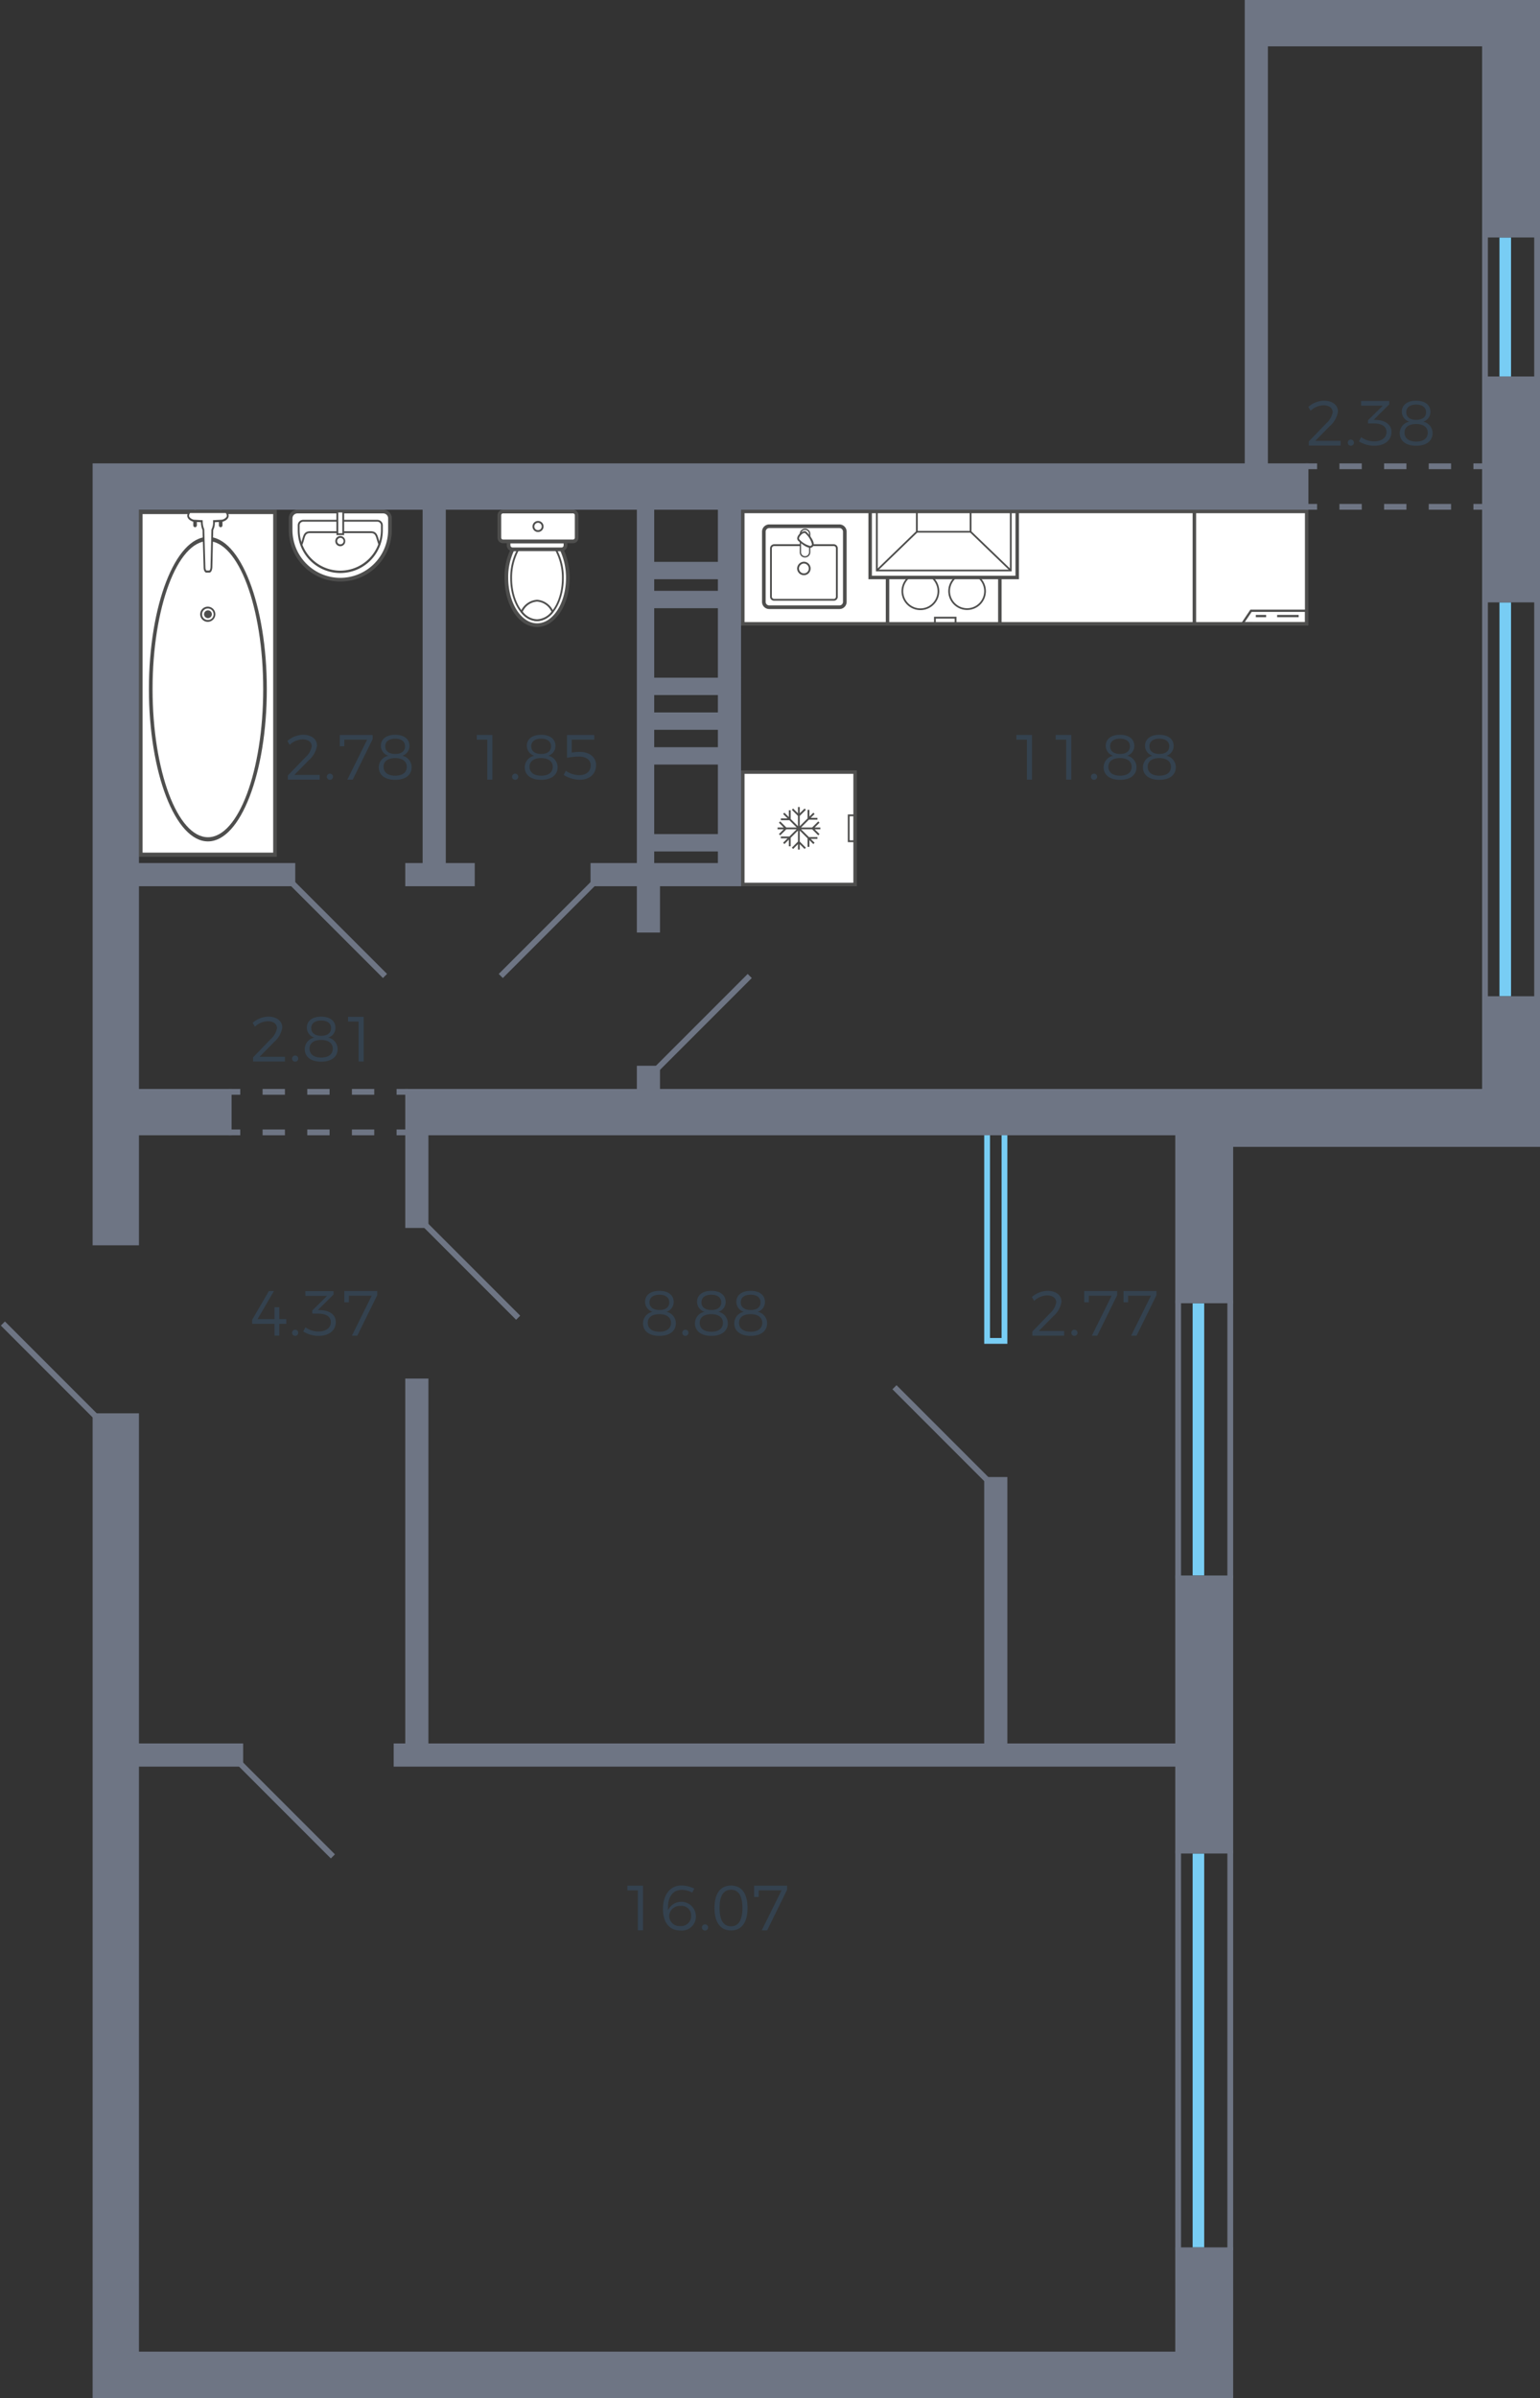 <svg xmlns="http://www.w3.org/2000/svg" width="266" height="414" viewBox="0 0 266 414">
  <rect x="0" y="0" width="266" height="414" fill="#333333" stroke="none"/>
  <title>90</title>
  <g id="Слой_2" data-name="Слой 2">
    <g id="_90" data-name="90">
      <g id="m">
        <g>
          <path d="M87.463,99.762a10.921,10.921,0,0,1,1.081-4.926H97a11.332,11.332,0,0,1,1.081,4.926c0,4.514-2.383,8.17-5.309,8.17-2.955,0-5.308-3.656-5.308-8.17Z" fill="#fff" fill-rule="evenodd"/>
          <path d="M98.4,99.762c0,4.681-2.524,8.488-5.626,8.488-3.155,0-5.628-3.727-5.628-8.488a11.181,11.181,0,0,1,1.116-5.071l.088-.173H97.2l.087.177A11.747,11.747,0,0,1,98.4,99.762m-10.618,0c0,4.33,2.238,7.853,4.992,7.853s4.99-3.523,4.99-7.853a11.226,11.226,0,0,0-.963-4.609H88.74A10.714,10.714,0,0,0,87.781,99.762Z" fill="#4e4e4d" fill-rule="evenodd"/>
          <path d="M88.29,99.826a9.975,9.975,0,0,1,1.24-4.99h6.453a9.975,9.975,0,0,1,1.24,4.99c0,4.006-2,7.247-4.452,7.247C90.293,107.073,88.29,103.832,88.29,99.826Z" fill="#fff" fill-rule="evenodd"/>
          <path d="M97.381,99.826c0,4.084-2.068,7.407-4.608,7.407-2.56,0-4.642-3.323-4.642-7.407a10.156,10.156,0,0,1,1.262-5.071l.046-.079h6.634l.047.079a10.179,10.179,0,0,1,1.261,5.071m-8.933,0c0,3.908,1.94,7.09,4.325,7.09,2.365,0,4.291-3.182,4.291-7.09a9.913,9.913,0,0,0-1.174-4.833H89.622A9.9,9.9,0,0,0,88.448,99.826Z" fill="#4e4e4d" fill-rule="evenodd"/>
          <path d="M95.442,105.612a3.532,3.532,0,0,1-2.671,1.461,3.433,3.433,0,0,1-2.669-1.461,3.147,3.147,0,0,1,2.669-1.908A3.187,3.187,0,0,1,95.442,105.612Z" fill="#fff" fill-rule="evenodd"/>
          <path d="M95.633,105.631l-.068.082a3.677,3.677,0,0,1-2.792,1.52,3.58,3.58,0,0,1-2.8-1.522l-.065-.082.05-.092a3.284,3.284,0,0,1,2.812-1.992,3.329,3.329,0,0,1,2.81,1.992Zm-5.342-.037a3.234,3.234,0,0,0,2.482,1.322,3.318,3.318,0,0,0,2.478-1.324,2.983,2.983,0,0,0-2.478-1.73A2.948,2.948,0,0,0,90.291,105.594Z" fill="#4e4e4d" fill-rule="evenodd"/>
          <path d="M87.845,94.167v-.7h9.823v.7a.673.673,0,0,1-.669.669H88.544A.7.7,0,0,1,87.845,94.167Z" fill="#fff" fill-rule="evenodd"/>
          <path d="M97.985,93.15v1.017a.987.987,0,0,1-.986.986H88.543a1.014,1.014,0,0,1-1.015-.986V93.15Zm-9.823,1.017a.381.381,0,0,0,.381.351H97a.358.358,0,0,0,.352-.351v-.381H88.162Z" fill="#4e4e4d" fill-rule="evenodd"/>
          <path d="M86.892,88.317H98.971a.636.636,0,0,1,.636.636v3.88a.635.635,0,0,1-.635.635H86.891a.636.636,0,0,1-.636-.636V88.955A.638.638,0,0,1,86.892,88.317Z" fill="#fff"/>
          <path d="M99.923,88.954v3.877a.954.954,0,0,1-.952.955H86.891a.956.956,0,0,1-.953-.954V88.954A.955.955,0,0,1,86.891,88h12.08a.953.953,0,0,1,.952.954M86.572,92.831a.319.319,0,0,0,.319.319h12.08a.318.318,0,0,0,.318-.318V88.954a.318.318,0,0,0-.318-.319H86.891a.32.32,0,0,0-.319.319Z" fill="#4e4e4d" fill-rule="evenodd"/>
          <path d="M93.885,90.893a.954.954,0,1,1-.954-.953.943.943,0,0,1,.954.953m-1.59,0a.637.637,0,1,0,.636-.636A.629.629,0,0,0,92.3,90.893Z" fill="#4e4e4d" fill-rule="evenodd"/>
        </g>
        <g>
          <path d="M67.36,91.5v-2a1.167,1.167,0,0,0-1.145-1.176H51.338a1.167,1.167,0,0,0-1.145,1.176v2a8.584,8.584,0,0,0,17.167,0Z" fill="#fff" fill-rule="evenodd"/>
          <path d="M51.338,88H66.215a1.482,1.482,0,0,1,1.463,1.5v2a8.9,8.9,0,1,1-17.8,0v-2A1.481,1.481,0,0,1,51.338,88m7.439,11.762A8.275,8.275,0,0,0,67.041,91.5v-2a.843.843,0,0,0-.826-.859H51.338a.853.853,0,0,0-.826.859v2A8.276,8.276,0,0,0,58.777,99.762Z" fill="#4e4e4d" fill-rule="evenodd"/>
          <path d="M52.386,89.748H65.165a.945.945,0,0,1,.955.954V91.5a7.344,7.344,0,1,1-14.687,0V90.7a.944.944,0,0,1,.953-.954m6.391,8.774A7.035,7.035,0,0,0,65.8,91.5V90.7a.63.63,0,0,0-.637-.636H52.386a.63.63,0,0,0-.635.636V91.5A7.034,7.034,0,0,0,58.777,98.522Z" fill="#4e4e4d" fill-rule="evenodd"/>
          <path d="M53.6,91.72H64.022c.979,0,1.149.584,1.387,1.392.075.258.163.552.285.869L65.4,94.1c-.13-.331-.219-.633-.3-.9-.234-.8-.341-1.163-1.081-1.163H53.6c-.756,0-.858.356-1.081,1.139a9.435,9.435,0,0,1-.3.921l-.294-.117c.126-.325.211-.625.287-.89.225-.8.39-1.371,1.386-1.371" fill="#4e4e4d" fill-rule="evenodd"/>
          <path d="M58.777,92.545a.86.86,0,0,1,.858.859.859.859,0,1,1-1.716,0,.859.859,0,0,1,.858-.859m0,1.431a.557.557,0,1,0-.541-.572A.55.55,0,0,0,58.777,93.976Z" fill="#4e4e4d" fill-rule="evenodd"/>
          <rect x="58.268" y="88.317" width="1.017" height="3.911" fill="#fff"/>
          <path d="M58.109,88.159h1.335v4.227H58.109Zm1.017.318h-.7v3.592h.7Z" fill="#4e4e4d" fill-rule="evenodd"/>
        </g>
        <g>
          <rect x="24.315" y="88.397" width="23.183" height="59.163" fill="#fff"/>
          <path d="M24,147.921H47.81V88.035H24Zm23.185-.72H24.626V88.757H47.185Z" fill="#4e4e4d" fill-rule="evenodd"/>
          <path d="M35.922,145.265c5.605,0,10.164-11.8,10.164-26.3,0-14.485-4.559-26.27-10.164-26.27-5.624,0-10.2,11.785-10.2,26.27,0,14.505,4.572,26.3,10.2,26.3m0-51.852c5.258,0,9.538,11.46,9.538,25.548,0,14.106-4.28,25.584-9.538,25.584-5.276,0-9.569-11.478-9.569-25.584C26.353,104.873,30.646,93.413,35.922,93.413Z" fill="#4e4e4d" fill-rule="evenodd"/>
          <path d="M35.922,107.357a1.311,1.311,0,0,0,0-2.621,1.311,1.311,0,1,0,0,2.621m0-2.3a.985.985,0,0,1,.972.992.972.972,0,0,1-.972.991.992.992,0,1,1,0-1.983Z" fill="#4e4e4d" fill-rule="evenodd"/>
          <path d="M35.922,106.718a.671.671,0,0,1,0-1.342.671.671,0,0,1,0,1.342Z" fill="#4e4e4d" fill-rule="evenodd"/>
          <path d="M38.118,91.03a.34.34,0,0,0,.313-.36V88.36a.317.317,0,1,0-.627,0v2.31a.339.339,0,0,0,.314.36" fill="#4e4e4d" fill-rule="evenodd"/>
          <path d="M33.694,91.03a.339.339,0,0,0,.313-.36V88.36a.317.317,0,1,0-.627,0v2.31a.339.339,0,0,0,.314.36" fill="#4e4e4d" fill-rule="evenodd"/>
          <path d="M36.14,98.681h-.47c-.188,0-.345-.325-.345-.722l-.188-6.5a3.6,3.6,0,0,1-.282-1.48L33.6,89.913c-.408,0-1.1-.4-1.1-.867,0-.217.155-.649.313-.649H39c.188,0,.343.432.343.649,0,.469-.689.867-1.128.867l-1.255.071a2.81,2.81,0,0,1-.283,1.48l-.156,6.5C36.486,98.356,36.361,98.681,36.14,98.681Z" fill="#fff" fill-rule="evenodd"/>
          <path d="M35.67,98.861h.47c.291,0,.49-.33.535-.886l.154-6.46a2.815,2.815,0,0,0,.283-1.36l1.106-.063h0c.5,0,1.278-.449,1.278-1.046,0-.285-.2-.83-.5-.83H32.816c-.293,0-.47.577-.47.83,0,.615.812,1.046,1.254,1.046l1.107.063a3.452,3.452,0,0,0,.275,1.354l.187,6.455c0,.5.22.9.5.9M32.834,88.573l6.163,0a.765.765,0,0,1,.188.47c0,.324-.581.686-.973.686l-1.412.08v.172a2.636,2.636,0,0,1-.261,1.391l-.021.085-.157,6.494c-.025.311-.118.547-.221.547h-.47c-.064,0-.188-.212-.188-.542l-.2-6.575a3.409,3.409,0,0,1-.267-1.41L35,89.812l-1.4-.08c-.38,0-.95-.369-.95-.686A.831.831,0,0,1,32.834,88.573Z" fill="#4e4e4d" fill-rule="evenodd"/>
        </g>
        <g>
          <g>
            <rect x="128.3" y="133.3" width="19.4" height="19.4" fill="#fff"/>
            <path d="M147.4,133.6v18.8H128.6V133.6h18.8m.6-.6H128v20h20V133Z" fill="#4e4e4d"/>
          </g>
          <polygon points="137.828 139.325 137.828 140.417 136.995 139.589 136.772 139.811 137.828 140.861 137.828 142.637 136.57 141.386 136.57 139.887 136.256 139.887 136.256 141.073 135.488 140.308 135.264 140.529 136.033 141.295 134.872 141.295 134.872 141.607 136.347 141.607 137.605 142.86 135.819 142.86 134.764 141.81 134.541 142.031 135.373 142.86 134.307 142.86 134.307 143.172 135.372 143.172 134.541 144 134.764 144.221 135.818 143.172 137.604 143.172 136.346 144.423 134.872 144.423 134.872 144.736 136.032 144.736 135.264 145.5 135.488 145.723 136.256 144.958 136.256 146.111 136.57 146.111 136.57 144.645 137.828 143.393 137.828 145.296 136.772 146.346 136.995 146.568 137.828 145.739 137.828 146.675 138.141 146.675 138.141 145.74 138.973 146.568 139.196 146.346 138.141 145.296 138.141 143.393 139.493 144.739 139.493 146.205 139.807 146.205 139.807 145.051 140.481 145.723 140.705 145.5 140.03 144.829 141.19 144.829 141.19 144.516 139.716 144.516 138.365 143.172 140.276 143.172 141.33 144.221 141.553 144 140.722 143.172 141.693 143.172 141.693 142.86 140.721 142.86 141.553 142.031 141.33 141.81 140.275 142.86 138.364 142.86 139.716 141.513 141.19 141.513 141.19 141.201 140.03 141.201 140.705 140.529 140.481 140.308 139.807 140.979 139.807 139.825 139.493 139.825 139.493 141.291 138.141 142.637 138.141 140.86 139.196 139.811 138.973 139.589 138.141 140.416 138.141 139.325 137.828 139.325" fill="#4e4e4d" fill-rule="evenodd"/>
          <path d="M147.76,145.393h-1.32v-4.786h1.32Zm-1.006-.313h.692v-4.16h-.692Z" fill="#4e4e4d" fill-rule="evenodd"/>
        </g>
        <g>
          <g>
            <g>
              <rect x="128.3" y="88.3" width="78.4" height="19.4" fill="#fff"/>
              <path d="M206.4,88.6v18.8H128.6V88.6h77.8m.6-.6H128v20h79V88Z" fill="#4e4e4d"/>
            </g>
            <g>
              <g>
                <g>
                  <rect x="153.3" y="88.3" width="19.4" height="19.4" fill="#fff"/>
                  <path d="M172.4,88.6v18.8H153.6V88.6h18.8m.6-.6H153v20h20V88Z" fill="#4e4e4d"/>
                </g>
                <path d="M155.865,93.961a3.112,3.112,0,1,0,3.111-3.112A3.111,3.111,0,0,0,155.865,93.961Z" fill="#fff" stroke="#4e4e4d" stroke-miterlimit="10" stroke-width="0.3" fill-rule="evenodd"/>
                <path d="M155.865,102.039a3.112,3.112,0,1,0,3.111-3.081A3.118,3.118,0,0,0,155.865,102.039Z" fill="#fff" stroke="#4e4e4d" stroke-miterlimit="10" stroke-width="0.3" fill-rule="evenodd"/>
                <path d="M163.943,93.961a3.1,3.1,0,1,0,3.112-3.112A3.092,3.092,0,0,0,163.943,93.961Z" fill="#fff" stroke="#4e4e4d" stroke-miterlimit="10" stroke-width="0.3" fill-rule="evenodd"/>
                <path d="M163.943,102.039a3.1,3.1,0,1,0,3.112-3.081A3.1,3.1,0,0,0,163.943,102.039Z" fill="#fff" stroke="#4e4e4d" stroke-miterlimit="10" stroke-width="0.3" fill-rule="evenodd"/>
                <path d="M164.889,107.525v-.732h-3.242v.732h-.317v-1.05h3.878v1.05Z" fill="#4e4e4d" fill-rule="evenodd"/>
                <path d="M164.889,88.475v.732h-3.242v-.732h-.317v1.05h3.878v-1.05Z" fill="#4e4e4d" fill-rule="evenodd"/>
              </g>
              <g>
                <g>
                  <rect x="150.3" y="88.3" width="25.4" height="11.4" fill="#fff"/>
                  <path d="M175.4,88.6V99.4H150.6V88.6h24.8m.6-.6H150v12h26V88Z" fill="#4e4e4d"/>
                </g>
                <polygon points="151.606 88.5 151.606 98.343 174.437 98.343 174.437 88.5 174.745 88.5 174.745 98.638 151.298 98.638 151.298 88.5 151.606 88.5" fill="#4e4e4d" fill-rule="evenodd"/>
                <polygon points="158.517 88.5 158.517 91.662 167.495 91.662 167.495 88.5 167.803 88.5 167.803 91.956 158.209 91.956 158.209 88.5 158.517 88.5" fill="#4e4e4d" fill-rule="evenodd"/>
                <polygon points="167.54 91.913 167.758 91.705 174.7 98.387 174.482 98.594 167.54 91.913" fill="#4e4e4d" fill-rule="evenodd"/>
                <polygon points="151.343 98.387 158.253 91.705 158.473 91.913 151.562 98.594 151.343 98.387" fill="#4e4e4d" fill-rule="evenodd"/>
              </g>
            </g>
          </g>
          <g>
            <path d="M144.98,104.838h-12.1a.927.927,0,0,1-.943-.944v-12.1a.946.946,0,0,1,.943-.943h12.1a.945.945,0,0,1,.943.943v12.1A.927.927,0,0,1,144.98,104.838Z" fill="#fff" fill-rule="evenodd"/>
            <path d="M144.98,90.536h-12.1a1.258,1.258,0,0,0-1.258,1.257v12.1a1.243,1.243,0,0,0,1.258,1.256h12.1a1.242,1.242,0,0,0,1.257-1.256v-12.1a1.259,1.259,0,0,0-1.258-1.257m-12.1,13.987a.615.615,0,0,1-.629-.629v-12.1a.629.629,0,0,1,.629-.629h12.1a.63.63,0,0,1,.63.629v12.1a.616.616,0,0,1-.63.629Z" fill="#4e4e4d" fill-rule="evenodd"/>
            <path d="M144.006,93.961H133.7a.718.718,0,0,0-.691.724v8.329a.683.683,0,0,0,.691.691h10.31a.668.668,0,0,0,.692-.691V94.685a.693.693,0,0,0-.692-.724m-10.31,9.43a.374.374,0,0,1-.377-.377V94.685a.4.4,0,0,1,.377-.409h10.31a.381.381,0,0,1,.378.409v8.329a.358.358,0,0,1-.378.377Z" fill="#4e4e4d" fill-rule="evenodd"/>
            <path d="M139.04,96.131h0a.779.779,0,0,1-.786-.786V92.17a.778.778,0,0,1,.786-.785.8.8,0,0,1,.817.785v3.175A.806.806,0,0,1,139.04,96.131Z" fill="#fff" fill-rule="evenodd"/>
            <path d="M139.04,91.274a.887.887,0,0,0-.9.9v3.175a.888.888,0,0,0,.9.9.915.915,0,0,0,.928-.9V92.17a.914.914,0,0,0-.928-.9m0,4.746a.668.668,0,0,1-.676-.675V92.17a.668.668,0,0,1,.676-.675.692.692,0,0,1,.707.675v3.175A.692.692,0,0,1,139.04,96.02Z" fill="#4e4e4d" fill-rule="evenodd"/>
            <path d="M140.265,94.276c-.5.5-1.823-.566-2.294-1.037-.283-.315.032-.755.283-1.006.22-.22.691-.566.974-.252C139.7,92.453,140.769,93.773,140.265,94.276Z" fill="#fff" fill-rule="evenodd"/>
            <path d="M138.948,91.7h0a1.359,1.359,0,0,0-.806.422c-.457.457-.564.915-.288,1.223.018.019,1.23,1.221,2.063,1.221a.607.607,0,0,0,.636-.638c0-.835-1.2-2.045-1.213-2.057a.519.519,0,0,0-.392-.171m.969,2.551a3.782,3.782,0,0,1-1.834-1.123c-.22-.245.16-.661.283-.783a1.028,1.028,0,0,1,.582-.332.21.21,0,0,1,.163.074,3.791,3.791,0,0,1,1.129,1.841.314.314,0,0,1-.086.237A.318.318,0,0,1,139.917,94.25Z" fill="#4e4e4d" fill-rule="evenodd"/>
            <path d="M138.851,96.98a1.193,1.193,0,0,0-1.163,1.162,1.165,1.165,0,0,0,1.163,1.163,1.151,1.151,0,0,0,1.163-1.163,1.164,1.164,0,0,0-1.163-1.162m0,2.011a.859.859,0,0,1-.848-.849.882.882,0,0,1,.848-.848.859.859,0,0,1,.849.848A.839.839,0,0,1,138.851,98.991Z" fill="#4e4e4d" fill-rule="evenodd"/>
          </g>
        </g>
        <g>
          <g>
            <rect x="206.3" y="88.3" width="19.4" height="19.4" fill="#fff"/>
            <path d="M225.4,88.6v18.8H206.6V88.6h18.8m.6-.6H206v20h20V88Z" fill="#4e4e4d"/>
          </g>
          <path d="M214.245,107.82H225.82v-2.571h-9.842Zm11.18-.395H214.991l1.2-1.781h9.238Z" fill="#4e4e4d" fill-rule="evenodd"/>
          <rect x="220.596" y="106.159" width="3.72" height="0.395" fill="#4e4e4d"/>
          <rect x="216.914" y="106.159" width="1.781" height="0.395" fill="#4e4e4d"/>
        </g>
      </g>
      <g id="d">
        <line x1="41.5" y1="304.5" x2="57.5" y2="320.5" fill="none" stroke="#6e7584" stroke-miterlimit="10"/>
        <line x1="154.5" y1="239.5" x2="170.5" y2="255.5" fill="none" stroke="#6e7584" stroke-miterlimit="10"/>
        <line x1="73.5" y1="211.5" x2="89.5" y2="227.5" fill="none" stroke="#6e7584" stroke-miterlimit="10"/>
        <line x1="113.5" y1="184.5" x2="129.5" y2="168.5" fill="none" stroke="#6e7584" stroke-miterlimit="10"/>
        <line x1="0.5" y1="228.5" x2="16.5" y2="244.5" fill="none" stroke="#6e7584" stroke-miterlimit="10"/>
        <line x1="86.5" y1="168.5" x2="102.5" y2="152.5" fill="none" stroke="#6e7584" stroke-miterlimit="10"/>
        <line x1="66.5" y1="168.5" x2="50.5" y2="152.5" fill="none" stroke="#6e7584" stroke-miterlimit="10"/>
        <rect y="215" width="16" height="29" fill="none"/>
        <g>
          <line x1="225.5" y1="80.5" x2="227.5" y2="80.5" fill="none" stroke="#6e7584" stroke-miterlimit="10"/>
          <line x1="231.357" y1="80.5" x2="252.571" y2="80.5" fill="none" stroke="#6e7584" stroke-miterlimit="10" stroke-dasharray="3.857 3.857"/>
          <line x1="254.5" y1="80.5" x2="256.5" y2="80.5" fill="none" stroke="#6e7584" stroke-miterlimit="10"/>
        </g>
        <g>
          <line x1="225.5" y1="87.5" x2="227.5" y2="87.5" fill="none" stroke="#6e7584" stroke-miterlimit="10"/>
          <line x1="231.357" y1="87.5" x2="252.571" y2="87.5" fill="none" stroke="#6e7584" stroke-miterlimit="10" stroke-dasharray="3.857 3.857"/>
          <line x1="254.5" y1="87.5" x2="256.5" y2="87.5" fill="none" stroke="#6e7584" stroke-miterlimit="10"/>
        </g>
        <g>
          <line x1="39.5" y1="188.5" x2="41.5" y2="188.5" fill="none" stroke="#6e7584" stroke-miterlimit="10"/>
          <line x1="45.357" y1="188.5" x2="66.571" y2="188.5" fill="none" stroke="#6e7584" stroke-miterlimit="10" stroke-dasharray="3.857 3.857"/>
          <line x1="68.5" y1="188.5" x2="70.5" y2="188.5" fill="none" stroke="#6e7584" stroke-miterlimit="10"/>
        </g>
        <g>
          <line x1="39.5" y1="195.5" x2="41.5" y2="195.5" fill="none" stroke="#6e7584" stroke-miterlimit="10"/>
          <line x1="45.357" y1="195.5" x2="66.571" y2="195.5" fill="none" stroke="#6e7584" stroke-miterlimit="10" stroke-dasharray="3.857 3.857"/>
          <line x1="68.5" y1="195.5" x2="70.5" y2="195.5" fill="none" stroke="#6e7584" stroke-miterlimit="10"/>
        </g>
      </g>
      <g id="o">
        <line x1="260" y1="104" x2="260" y2="172" fill="none" stroke="#78cdf4" stroke-miterlimit="10" stroke-width="2"/>
        <line x1="260" y1="41" x2="260" y2="65" fill="none" stroke="#78cdf4" stroke-miterlimit="10" stroke-width="2"/>
        <line x1="256.5" y1="103.5" x2="256.5" y2="172.5" fill="none" stroke="#6e7584" stroke-miterlimit="10"/>
        <line x1="265.5" y1="103.5" x2="265.5" y2="172.5" fill="none" stroke="#6e7584" stroke-miterlimit="10"/>
        <line x1="256.5" y1="40.5" x2="256.5" y2="65.5" fill="none" stroke="#6e7584" stroke-miterlimit="10"/>
        <line x1="265.5" y1="40.5" x2="265.5" y2="65.5" fill="none" stroke="#6e7584" stroke-miterlimit="10"/>
        <line x1="207" y1="320" x2="207" y2="388" fill="none" stroke="#78cdf4" stroke-miterlimit="10" stroke-width="2"/>
        <line x1="207" y1="225" x2="207" y2="272" fill="none" stroke="#78cdf4" stroke-miterlimit="10" stroke-width="2"/>
        <line x1="203.5" y1="319.5" x2="203.5" y2="388.5" fill="none" stroke="#6e7584" stroke-miterlimit="10"/>
        <line x1="212.5" y1="319.5" x2="212.5" y2="388.5" fill="none" stroke="#6e7584" stroke-miterlimit="10"/>
        <line x1="203.5" y1="224.5" x2="203.5" y2="272.5" fill="none" stroke="#6e7584" stroke-miterlimit="10"/>
        <line x1="212.5" y1="224.5" x2="212.5" y2="272.5" fill="none" stroke="#6e7584" stroke-miterlimit="10"/>
        <polyline points="170.5 195 170.5 231.5 173.5 231.5 173.5 195" fill="none" stroke="#78cdf4" stroke-miterlimit="10"/>
      </g>
      <g id="s">
        <g>
          <polygon points="256 188 203 188 114 188 114 184 110 184 110 188 70 188 70 196 70 212 74 212 74 196 203 196 203 198 203 225 213 225 213 198 256 198 266 198 266 172 256 172 256 188" fill="#6e7584"/>
          <rect x="256" y="65" width="10" height="39" fill="#6e7584"/>
          <polygon points="203 406 24 406 24 305 42 305 42 301 24 301 24 244 16 244 16 414 24 414 203 414 213 414 213 388 203 388 203 406" fill="#6e7584"/>
          <polygon points="203 301 174 301 174 255 170 255 170 301 74 301 74 238 70 238 70 301 68 301 68 305 203 305 203 320 213 320 213 272 203 272 203 301" fill="#6e7584"/>
          <path d="M215,0V80H16V215h8V196H40v-8H24V153H51v-4H24V88H73v61H70v4H82v-4H77V88h33v61h-8v4h8v8h4v-8h14V88h98V80h-7V8h37V41h10V0ZM124,149H113v-2h11Zm0-5H113V132h11Zm0-15H113v-3h11Zm0-6H113v-3h11Zm0-6H113V105h11Zm0-15H113v-2h11Zm0-5H113V88h11Z" fill="#6e7584"/>
        </g>
      </g>
      <g id="t">
        <g>
          <path d="M116.365,224.793a1.758,1.758,0,0,1-1.243,1.683,2.028,2.028,0,0,1,1.617,1.969c0,1.365-1.09,2.19-2.839,2.19s-2.837-.815-2.837-2.179a2.038,2.038,0,0,1,1.649-1.98,1.8,1.8,0,0,1-1.287-1.716c0-1.177.957-1.9,2.465-1.9C115.419,222.856,116.365,223.583,116.365,224.793Zm-4.478,3.575c0,.98.749,1.552,2.013,1.552s2-.572,2-1.541c0-.924-.748-1.5-2.012-1.5S111.887,227.444,111.887,228.368Zm.3-3.52c0,.825.637,1.32,1.715,1.32s1.7-.5,1.7-1.32-.626-1.321-1.7-1.321S112.185,224.012,112.185,224.848Z" fill="#34424f"/>
          <path d="M118.916,230.129a.534.534,0,1,1-.527-.562A.535.535,0,0,1,118.916,230.129Z" fill="#34424f"/>
          <path d="M125.341,224.793a1.759,1.759,0,0,1-1.243,1.683,2.028,2.028,0,0,1,1.617,1.969c0,1.365-1.09,2.19-2.839,2.19s-2.838-.815-2.838-2.179a2.039,2.039,0,0,1,1.65-1.98,1.8,1.8,0,0,1-1.288-1.716c0-1.177.957-1.9,2.465-1.9C124.4,222.856,125.341,223.583,125.341,224.793Zm-4.479,3.575c0,.98.749,1.552,2.014,1.552s2-.572,2-1.541c0-.924-.748-1.5-2.013-1.5S120.862,227.444,120.862,228.368Zm.3-3.52c0,.825.638,1.32,1.716,1.32s1.7-.5,1.7-1.32-.627-1.321-1.7-1.321S121.16,224.012,121.16,224.848Z" fill="#34424f"/>
          <path d="M132.128,224.793a1.759,1.759,0,0,1-1.243,1.683,2.028,2.028,0,0,1,1.617,1.969c0,1.365-1.09,2.19-2.839,2.19s-2.838-.815-2.838-2.179a2.039,2.039,0,0,1,1.65-1.98,1.8,1.8,0,0,1-1.287-1.716c0-1.177.957-1.9,2.464-1.9C131.182,222.856,132.128,223.583,132.128,224.793Zm-4.479,3.575c0,.98.749,1.552,2.014,1.552s2-.572,2-1.541c0-.924-.748-1.5-2.013-1.5S127.649,227.444,127.649,228.368Zm.3-3.52c0,.825.638,1.32,1.716,1.32s1.7-.5,1.7-1.32-.627-1.321-1.7-1.321S127.947,224.012,127.947,224.848Z" fill="#34424f"/>
        </g>
        <g>
          <path d="M53.843,128.858c0-.758-.615-1.21-1.628-1.21a3.431,3.431,0,0,0-2.19.947l-.384-.671a4.226,4.226,0,0,1,2.684-1.068c1.463,0,2.432.738,2.432,1.893a4.2,4.2,0,0,1-1.42,2.5l-2.5,2.541h4.379v.815h-5.5v-.715l3.014-3.125A3.3,3.3,0,0,0,53.843,128.858Z" fill="#34424f"/>
          <path d="M57.517,134.129a.534.534,0,1,1-.528-.562A.536.536,0,0,1,57.517,134.129Z" fill="#34424f"/>
          <path d="M64.37,126.89v.714l-3.443,7h-.936l3.422-6.9H59.475v1.134h-.792V126.89Z" fill="#34424f"/>
          <path d="M70.729,128.793a1.759,1.759,0,0,1-1.244,1.683,2.029,2.029,0,0,1,1.618,1.969c0,1.365-1.09,2.19-2.839,2.19s-2.838-.815-2.838-2.179a2.039,2.039,0,0,1,1.649-1.98,1.8,1.8,0,0,1-1.287-1.716c0-1.177.957-1.9,2.465-1.9C69.782,126.856,70.729,127.583,70.729,128.793Zm-4.479,3.575c0,.98.749,1.552,2.014,1.552s2-.572,2-1.541c0-.924-.748-1.5-2.013-1.5S66.25,131.444,66.25,132.368Zm.3-3.52c0,.825.638,1.32,1.716,1.32s1.7-.5,1.7-1.32-.627-1.321-1.7-1.321S66.548,128.012,66.548,128.848Z" fill="#34424f"/>
        </g>
        <g>
          <path d="M85.051,126.89V134.6h-.88v-6.9H82.355v-.813Z" fill="#34424f"/>
          <path d="M89.517,134.129a.534.534,0,1,1-.528-.562A.536.536,0,0,1,89.517,134.129Z" fill="#34424f"/>
          <path d="M95.941,128.793a1.758,1.758,0,0,1-1.243,1.683,2.028,2.028,0,0,1,1.617,1.969c0,1.365-1.089,2.19-2.838,2.19s-2.838-.815-2.838-2.179a2.039,2.039,0,0,1,1.649-1.98A1.8,1.8,0,0,1,91,128.76c0-1.177.957-1.9,2.465-1.9C95,126.856,95.941,127.583,95.941,128.793Zm-4.478,3.575c0,.98.749,1.552,2.014,1.552s2-.572,2-1.541c0-.924-.749-1.5-2.013-1.5S91.463,131.444,91.463,132.368Zm.3-3.52c0,.825.637,1.32,1.716,1.32s1.7-.5,1.7-1.32-.627-1.321-1.7-1.321S91.761,128.012,91.761,128.848Z" fill="#34424f"/>
          <path d="M100.165,129.815c1.7,0,2.794.947,2.794,2.267,0,1.54-1.122,2.542-2.86,2.542a5.287,5.287,0,0,1-2.729-.837l.363-.715a4.175,4.175,0,0,0,2.278.759c1.243,0,2.024-.648,2.024-1.694,0-.924-.781-1.518-2-1.518a11.8,11.8,0,0,0-2.1.209V126.89h4.708v.813H98.757v2.223A9.164,9.164,0,0,1,100.165,129.815Z" fill="#34424f"/>
        </g>
        <g>
          <path d="M47.843,177.519c0-.759-.615-1.21-1.628-1.21a3.43,3.43,0,0,0-2.19.946l-.384-.671a4.225,4.225,0,0,1,2.684-1.067c1.463,0,2.432.737,2.432,1.892a4.2,4.2,0,0,1-1.42,2.5l-2.5,2.541h4.379v.815h-5.5v-.715l3.014-3.125A3.3,3.3,0,0,0,47.843,177.519Z" fill="#34424f"/>
          <path d="M51.517,182.789a.534.534,0,1,1-.528-.561A.537.537,0,0,1,51.517,182.789Z" fill="#34424f"/>
          <path d="M57.941,177.453a1.758,1.758,0,0,1-1.243,1.683,2.029,2.029,0,0,1,1.617,1.969c0,1.365-1.089,2.19-2.838,2.19s-2.838-.815-2.838-2.179a2.04,2.04,0,0,1,1.649-1.98A1.8,1.8,0,0,1,53,177.42c0-1.177.957-1.9,2.465-1.9C57,175.517,57.941,176.243,57.941,177.453Zm-4.478,3.575c0,.98.749,1.552,2.014,1.552s2-.572,2-1.541c0-.924-.749-1.5-2.013-1.5S53.463,180.1,53.463,181.028Zm.3-3.52c0,.825.637,1.32,1.716,1.32s1.705-.5,1.705-1.32-.627-1.32-1.705-1.32S53.761,176.672,53.761,177.508Z" fill="#34424f"/>
          <path d="M62.813,175.55v7.712h-.879v-6.9H60.118v-.813Z" fill="#34424f"/>
        </g>
        <g>
          <path d="M178.253,126.89V134.6h-.879v-6.9h-1.816v-.813Z" fill="#34424f"/>
          <path d="M185.041,126.89V134.6h-.88v-6.9h-1.816v-.813Z" fill="#34424f"/>
          <path d="M189.506,134.129a.534.534,0,1,1-.527-.562A.535.535,0,0,1,189.506,134.129Z" fill="#34424f"/>
          <path d="M195.931,128.793a1.758,1.758,0,0,1-1.243,1.683,2.028,2.028,0,0,1,1.617,1.969c0,1.365-1.09,2.19-2.839,2.19s-2.838-.815-2.838-2.179a2.039,2.039,0,0,1,1.65-1.98,1.8,1.8,0,0,1-1.287-1.716c0-1.177.957-1.9,2.465-1.9C194.985,126.856,195.931,127.583,195.931,128.793Zm-4.478,3.575c0,.98.749,1.552,2.013,1.552s2-.572,2-1.541c0-.924-.748-1.5-2.012-1.5S191.453,131.444,191.453,132.368Zm.3-3.52c0,.825.638,1.32,1.716,1.32s1.7-.5,1.7-1.32-.627-1.321-1.7-1.321S191.75,128.012,191.75,128.848Z" fill="#34424f"/>
          <path d="M202.718,128.793a1.758,1.758,0,0,1-1.243,1.683,2.028,2.028,0,0,1,1.617,1.969c0,1.365-1.09,2.19-2.839,2.19s-2.837-.815-2.837-2.179a2.038,2.038,0,0,1,1.649-1.98,1.8,1.8,0,0,1-1.287-1.716c0-1.177.957-1.9,2.465-1.9C201.772,126.856,202.718,127.583,202.718,128.793Zm-4.478,3.575c0,.98.749,1.552,2.013,1.552s2-.572,2-1.541c0-.924-.748-1.5-2.012-1.5S198.24,131.444,198.24,132.368Zm.3-3.52c0,.825.637,1.32,1.715,1.32s1.705-.5,1.705-1.32-.626-1.321-1.705-1.321S198.538,128.012,198.538,128.848Z" fill="#34424f"/>
        </g>
        <g>
          <path d="M111.057,325.55v7.712h-.88v-6.9h-1.816v-.813Z" fill="#34424f"/>
          <path d="M117.778,326.275c-1.683,0-2.519,1.376-2.387,3.51a2.524,2.524,0,0,1,4.807.98,2.416,2.416,0,0,1-2.64,2.53c-1.892,0-3.047-1.343-3.047-3.708,0-2.464,1.232-4.07,3.212-4.07a5.129,5.129,0,0,1,2.2.549l-.353.683A3.758,3.758,0,0,0,117.778,326.275Zm-2.189,4.534a1.766,1.766,0,0,0,1.914,1.715,1.715,1.715,0,0,0,1.87-1.782,1.631,1.631,0,0,0-1.8-1.694A1.819,1.819,0,0,0,115.589,330.809Z" fill="#34424f"/>
          <path d="M122.31,332.789a.534.534,0,1,1-.528-.561A.537.537,0,0,1,122.31,332.789Z" fill="#34424f"/>
          <path d="M129.119,329.4c0,2.5-1.023,3.884-2.849,3.884s-2.861-1.387-2.861-3.884,1.024-3.873,2.861-3.873S129.119,326.914,129.119,329.4Zm-4.83,0c0,2.1.671,3.168,1.981,3.168,1.287,0,1.969-1.066,1.969-3.168s-.682-3.146-1.969-3.146C124.96,326.254,124.289,327.3,124.289,329.4Z" fill="#34424f"/>
          <path d="M135.95,325.55v.715l-3.443,7h-.936l3.422-6.9h-3.938V327.5h-.792V325.55Z" fill="#34424f"/>
        </g>
        <g>
          <path d="M47.315,222.89l-2.828,4.851h2.927v-2.057h.825v2.057h1.21v.815h-1.21V230.6h-.825v-2.046H43.553v-.7l2.893-4.962Z" fill="#34424f"/>
          <path d="M51.517,230.129a.534.534,0,1,1-.528-.562A.536.536,0,0,1,51.517,230.129Z" fill="#34424f"/>
          <path d="M58,228.236c0,1.419-1.133,2.4-2.971,2.4a5.042,5.042,0,0,1-2.651-.76l.385-.726a3.8,3.8,0,0,0,2.222.726c1.354,0,2.157-.648,2.157-1.6,0-.98-.814-1.486-2.178-1.486H53.937v-.539l2.563-2.53H52.748l-.011-.815h4.874v.583l-2.695,2.674.473.022C56.962,226.256,58,226.993,58,228.236Z" fill="#34424f"/>
          <path d="M65.157,222.89v.714l-3.443,7h-.936l3.422-6.9H60.262v1.134H59.47V222.89Z" fill="#34424f"/>
        </g>
        <g>
          <path d="M182.438,224.858c0-.758-.615-1.21-1.628-1.21a3.426,3.426,0,0,0-2.189.947l-.385-.671a4.226,4.226,0,0,1,2.684-1.068c1.463,0,2.432.738,2.432,1.893a4.2,4.2,0,0,1-1.42,2.5l-2.5,2.541h4.379v.815h-5.5v-.715l3.015-3.125A3.3,3.3,0,0,0,182.438,224.858Z" fill="#34424f"/>
          <path d="M186.112,230.129a.534.534,0,1,1-.528-.562A.536.536,0,0,1,186.112,230.129Z" fill="#34424f"/>
          <path d="M192.965,222.89v.714l-3.443,7h-.936l3.422-6.9H188.07v1.134h-.792V222.89Z" fill="#34424f"/>
          <path d="M199.752,222.89v.714l-3.443,7h-.935l3.421-6.9h-3.938v1.134h-.792V222.89Z" fill="#34424f"/>
        </g>
        <g>
          <path d="M230.19,71.18c0-.759-.615-1.21-1.627-1.21a3.43,3.43,0,0,0-2.19.946l-.385-.671a4.23,4.23,0,0,1,2.685-1.067c1.463,0,2.431.737,2.431,1.892a4.2,4.2,0,0,1-1.419,2.5l-2.5,2.541h4.378v.815h-5.5v-.715l3.015-3.125A3.3,3.3,0,0,0,230.19,71.18Z" fill="#34424f"/>
          <path d="M233.864,76.45a.534.534,0,1,1-.527-.561A.535.535,0,0,1,233.864,76.45Z" fill="#34424f"/>
          <path d="M240.344,74.558c0,1.419-1.133,2.4-2.971,2.4a5.036,5.036,0,0,1-2.651-.76l.384-.725a3.811,3.811,0,0,0,2.223.725c1.354,0,2.156-.648,2.156-1.605,0-.98-.813-1.486-2.177-1.486h-1.024v-.539l2.564-2.53H235.1l-.011-.814h4.874v.583l-2.695,2.674.472.021C239.31,72.577,240.344,73.314,240.344,74.558Z" fill="#34424f"/>
          <path d="M247.076,71.114a1.758,1.758,0,0,1-1.243,1.683,2.029,2.029,0,0,1,1.617,1.97c0,1.364-1.09,2.189-2.839,2.189s-2.838-.814-2.838-2.179a2.04,2.04,0,0,1,1.65-1.98,1.8,1.8,0,0,1-1.287-1.716c0-1.177.957-1.9,2.465-1.9C246.13,69.178,247.076,69.9,247.076,71.114ZM242.6,74.689c0,.98.749,1.552,2.013,1.552s2-.572,2-1.541c0-.924-.748-1.5-2.012-1.5S242.6,73.766,242.6,74.689Zm.3-3.52c0,.825.637,1.32,1.715,1.32s1.705-.5,1.705-1.32-.627-1.32-1.705-1.32S242.9,70.333,242.9,71.169Z" fill="#34424f"/>
        </g>
      </g>
    </g>
  </g>
</svg>
